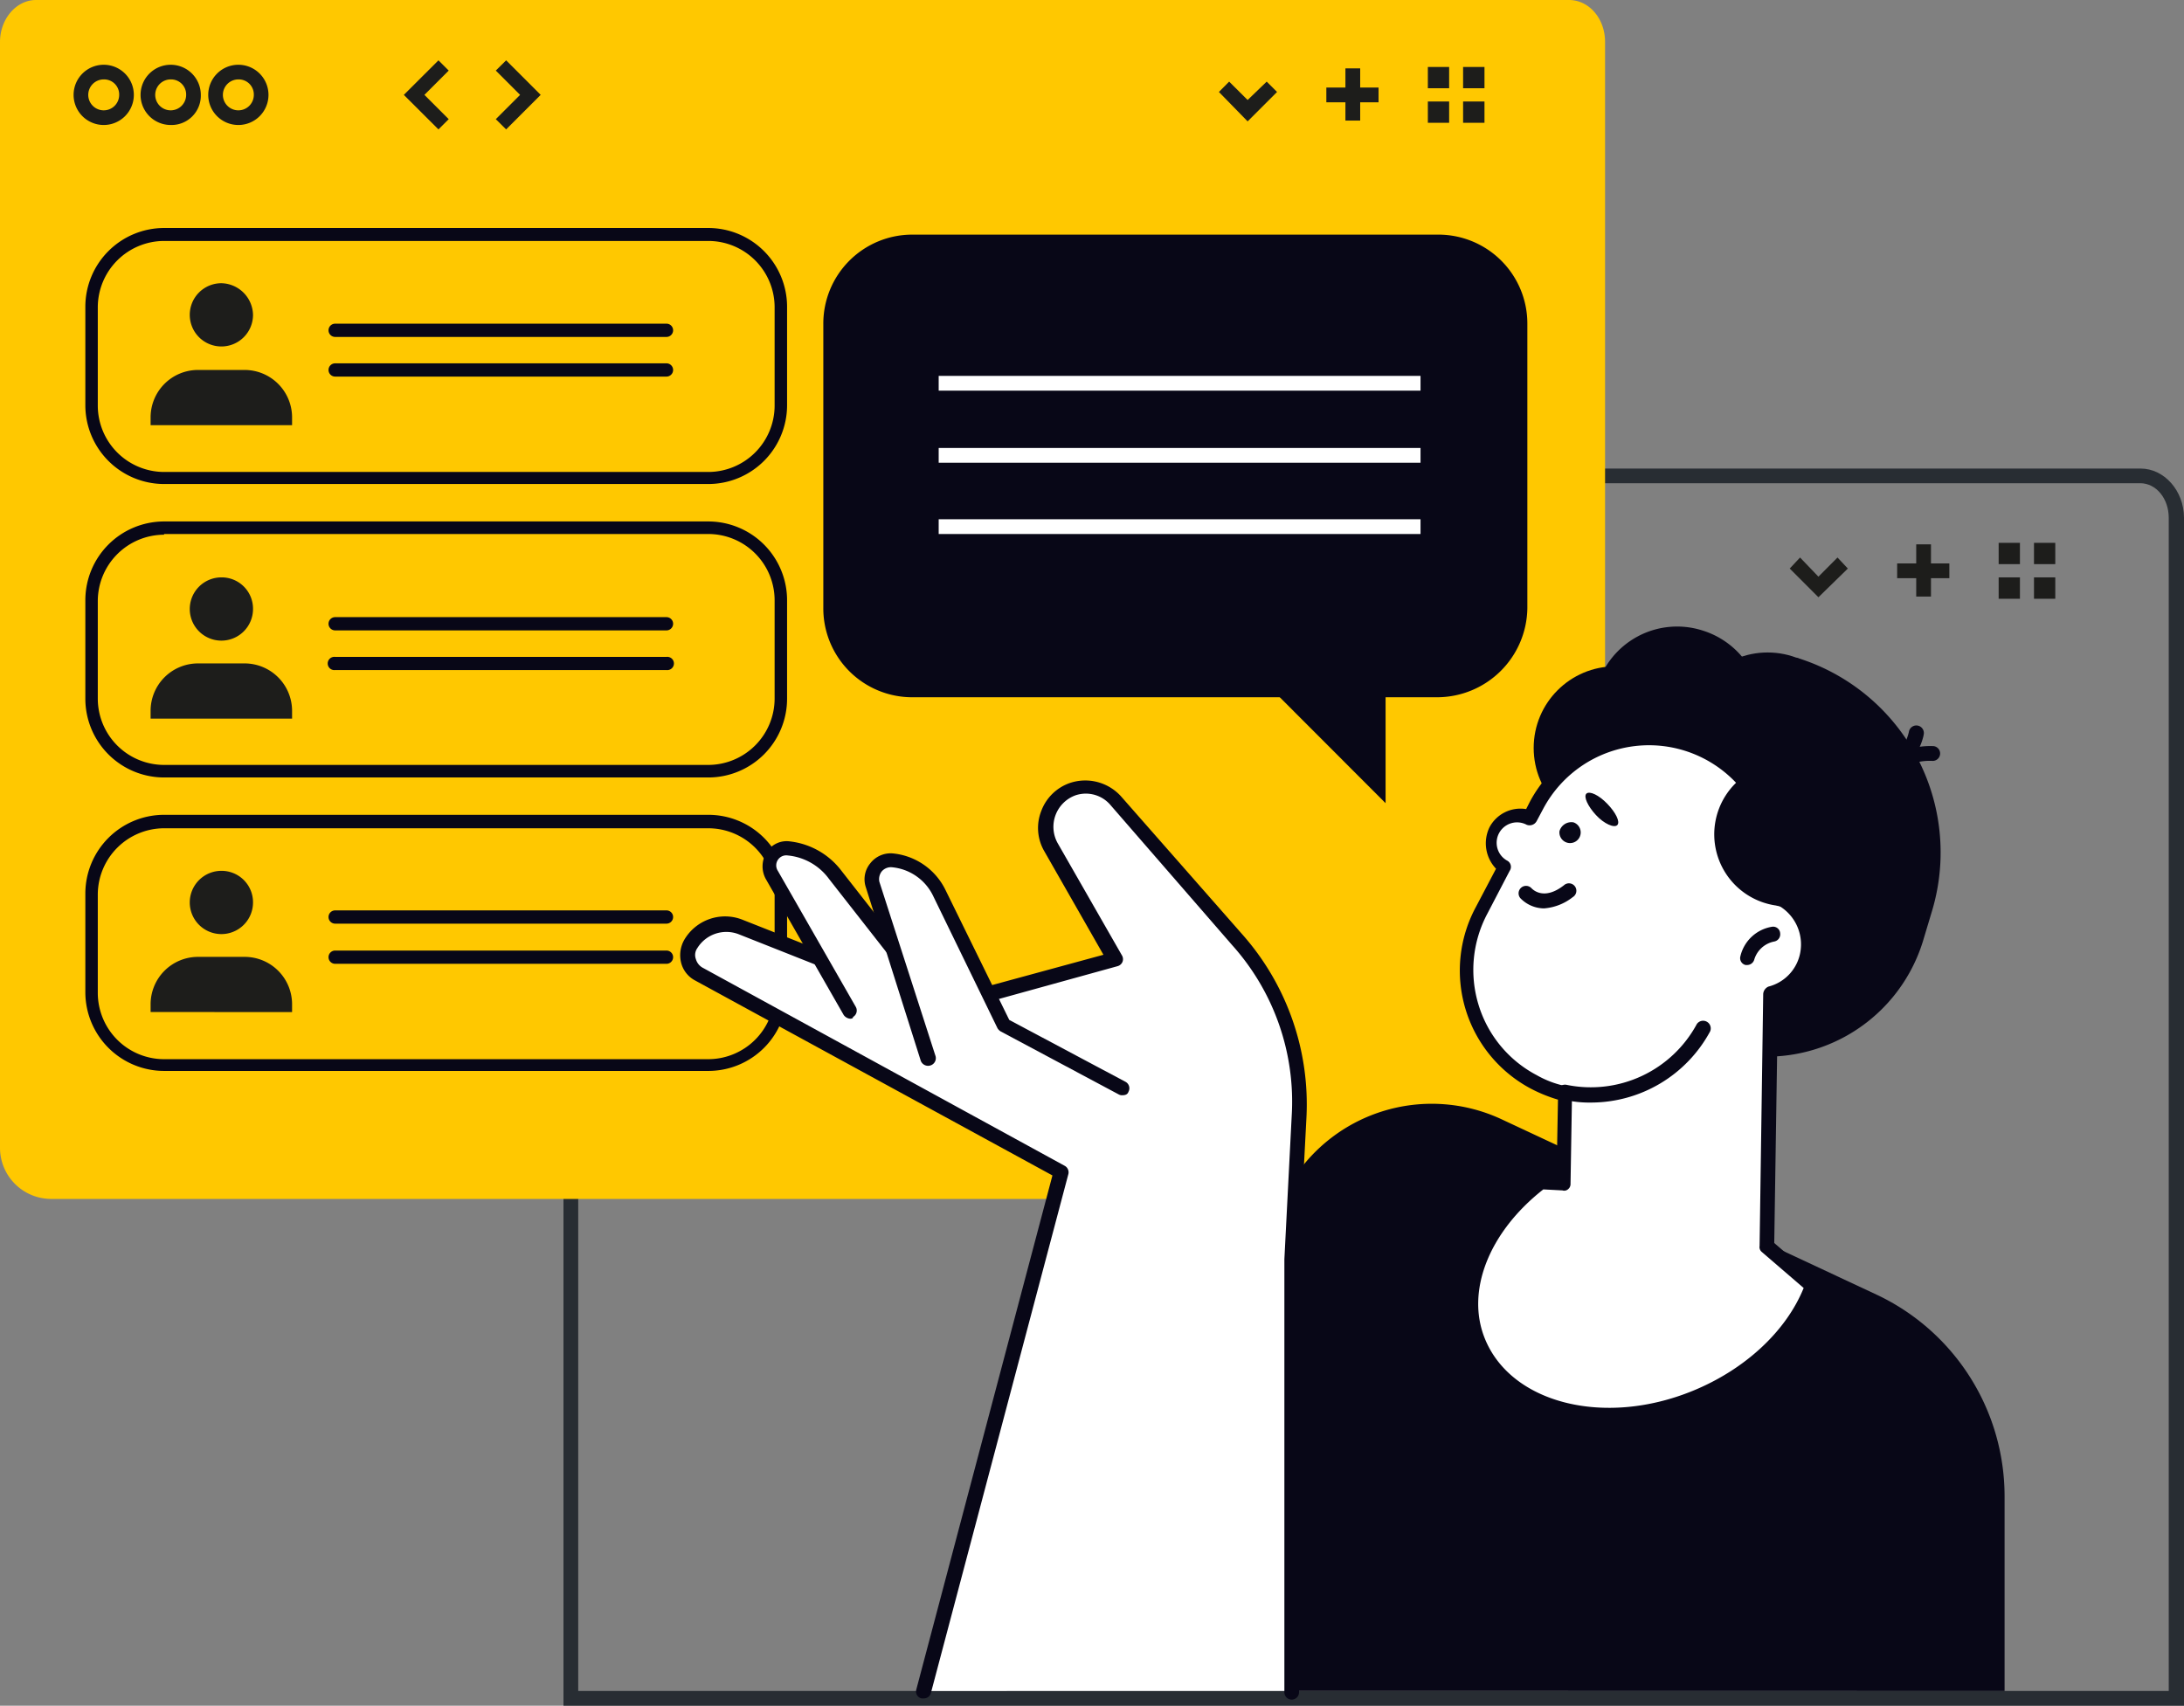 <?xml version="1.0" encoding="UTF-8"?> <svg xmlns="http://www.w3.org/2000/svg" viewBox="0 0 217.52 169.9"><rect x="0" y="0" width="217.52" height="169.9" fill="#808080" stroke="none"/><defs><style>.cls-1{fill:#282d33;}.cls-2{fill:#1d1d1b;}.cls-3{fill:#ffc800;}.cls-4{fill:#080717;}.cls-5{fill:#fff;}</style></defs><g id="Layer_2" data-name="Layer 2"><g id="Layer_1-2" data-name="Layer 1"><g id="Layer_2-2" data-name="Layer 2"><path class="cls-1" d="M217.45,169.9H56.12V51.58c0-2.71,1.91-4.91,4.32-4.91H213.2c2.34,0,4.32,2.2,4.32,4.91V169.9ZM57.59,168.43H216V51.58c0-1.91-1.24-3.45-2.85-3.45H60.44c-1.54,0-2.85,1.54-2.85,3.45Z"></path><path class="cls-2" d="M67.18,59.86a3,3,0,1,1,3-3A3,3,0,0,1,67.18,59.86Zm0-4.55a1.54,1.54,0,1,0,1.54,1.54A1.6,1.6,0,0,0,67.18,55.31Z"></path><path class="cls-2" d="M73.85,59.86a3,3,0,1,1,3-3A3,3,0,0,1,73.85,59.86Zm0-4.55a1.54,1.54,0,1,0,1.54,1.54A1.55,1.55,0,0,0,73.85,55.31Z"></path><path class="cls-2" d="M80.59,59.86a3,3,0,1,1,3-3A3,3,0,0,1,80.59,59.86Zm0-4.55a1.54,1.54,0,1,0,1.54,1.54A1.6,1.6,0,0,0,80.59,55.31Z"></path><polygon class="cls-2" points="181.11 59.49 178.25 56.63 179.28 55.53 181.11 57.44 183.01 55.53 184.04 56.63 181.11 59.49"></polygon><polygon class="cls-2" points="100.52 60.3 97.08 56.85 100.52 53.41 101.54 54.44 99.13 56.85 101.54 59.27 100.52 60.3"></polygon><polygon class="cls-2" points="107.26 60.3 106.23 59.27 108.65 56.85 106.23 54.44 107.26 53.41 110.7 56.85 107.26 60.3"></polygon><rect class="cls-2" x="190.85" y="54.22" width="1.47" height="5.2"></rect><rect class="cls-2" x="188.95" y="56.12" width="5.2" height="1.47"></rect><polygon class="cls-2" points="201.18 54.07 199.06 54.07 199.06 56.19 201.18 56.19 201.18 54.07"></polygon><polygon class="cls-2" points="201.18 57.51 199.06 57.51 199.06 59.64 201.18 59.64 201.18 57.51"></polygon><polygon class="cls-2" points="204.7 54.07 202.58 54.07 202.58 56.19 204.7 56.19 204.7 54.07"></polygon><polygon class="cls-2" points="204.7 57.51 202.58 57.51 202.58 59.64 204.7 59.64 204.7 57.51"></polygon><path class="cls-3" d="M159.86,119.42V4.18c0-2.35-1.61-4.18-3.59-4.18H3.59C1.61,0,0,1.9,0,4.18V114.29a5.1,5.1,0,0,0,5.13,5.13Z"></path><path class="cls-2" d="M10.33,12.45a3,3,0,1,1,3-3A3,3,0,0,1,10.33,12.45Zm0-4.54a1.54,1.54,0,1,0,1.54,1.54A1.5,1.5,0,0,0,10.33,7.91Z"></path><path class="cls-2" d="M17,12.45a3,3,0,1,1,3-3A2.92,2.92,0,0,1,17,12.45Zm0-4.54a1.54,1.54,0,1,0,1.54,1.54A1.5,1.5,0,0,0,17,7.91Z"></path><path class="cls-2" d="M23.74,12.45a3,3,0,1,1,3-3A3,3,0,0,1,23.74,12.45Zm0-4.54a1.54,1.54,0,1,0,1.54,1.54A1.5,1.5,0,0,0,23.74,7.91Z"></path><polygon class="cls-2" points="124.26 12.09 121.4 9.16 122.42 8.13 124.26 9.96 126.16 8.13 127.19 9.16 124.26 12.09"></polygon><polygon class="cls-2" points="43.67 12.89 40.22 9.45 43.67 6.01 44.69 7.03 42.27 9.45 44.69 11.87 43.67 12.89"></polygon><polygon class="cls-2" points="50.41 12.89 49.38 11.87 51.8 9.45 49.38 7.03 50.41 6.01 53.85 9.45 50.41 12.89"></polygon><rect class="cls-2" x="134" y="6.81" width="1.47" height="5.2"></rect><rect class="cls-2" x="132.1" y="8.72" width="5.2" height="1.47"></rect><polygon class="cls-2" points="144.33 6.67 142.21 6.67 142.21 8.79 144.33 8.79 144.33 6.67"></polygon><polygon class="cls-2" points="144.33 10.11 142.21 10.11 142.21 12.23 144.33 12.23 144.33 10.11"></polygon><polygon class="cls-2" points="147.85 6.67 145.72 6.67 145.72 8.79 147.85 8.79 147.85 6.67"></polygon><polygon class="cls-2" points="147.85 10.11 145.72 10.11 145.72 12.23 147.85 12.23 147.85 10.11"></polygon><path class="cls-4" d="M143.16,69.45H90.85A8.85,8.85,0,0,1,82,60.59V32.24a8.86,8.86,0,0,1,8.87-8.87h52.38a8.86,8.86,0,0,1,8.87,8.87V60.59A9,9,0,0,1,143.16,69.45Z"></path><path class="cls-4" d="M138,60V80L121.25,63.23C121.18,63.15,139.93,60,138,60Z"></path><path class="cls-4" d="M66.38,33.56h-33a.66.66,0,0,1,0-1.32h33a.66.66,0,0,1,0,1.32Z"></path><path class="cls-4" d="M66.38,37.51h-33a.66.66,0,0,1,0-1.32h33a.66.66,0,0,1,0,1.32Z"></path><path class="cls-2" d="M29.09,42.35v-.81a4.73,4.73,0,0,0-4.69-4.69H19.71A4.72,4.72,0,0,0,15,41.54v.81Z"></path><path class="cls-2" d="M25.2,31.36a3.15,3.15,0,1,1-3.15-3.15A3.22,3.22,0,0,1,25.2,31.36Z"></path><path class="cls-4" d="M70.55,48.21H16.34A7.85,7.85,0,0,1,8.5,40.37V30.55a7.85,7.85,0,0,1,7.84-7.84H70.55a7.85,7.85,0,0,1,7.84,7.84v9.82A7.85,7.85,0,0,1,70.55,48.21ZM16.34,24a6.62,6.62,0,0,0-6.6,6.59v9.82a6.62,6.62,0,0,0,6.6,6.6H70.55a6.62,6.62,0,0,0,6.6-6.6V30.55A6.61,6.61,0,0,0,70.55,24H16.34Z"></path><path class="cls-4" d="M66.38,62.79h-33a.66.66,0,0,1,0-1.32h33a.66.66,0,0,1,0,1.32Z"></path><path class="cls-4" d="M66.38,66.74h-33a.66.66,0,1,1,0-1.31h33a.66.66,0,1,1,0,1.31Z"></path><path class="cls-2" d="M29.09,71.58v-.81a4.73,4.73,0,0,0-4.69-4.69H19.71A4.72,4.72,0,0,0,15,70.77v.81Z"></path><path class="cls-2" d="M25.2,60.66a3.15,3.15,0,1,1-3.15-3.15A3.12,3.12,0,0,1,25.2,60.66Z"></path><path class="cls-4" d="M70.55,77.44H16.34A7.85,7.85,0,0,1,8.5,69.6V59.78a7.85,7.85,0,0,1,7.84-7.84H70.55a7.85,7.85,0,0,1,7.84,7.84V69.6A7.85,7.85,0,0,1,70.55,77.44ZM16.34,53.26a6.62,6.62,0,0,0-6.6,6.6V69.6a6.61,6.61,0,0,0,6.6,6.59H70.55a6.62,6.62,0,0,0,6.6-6.59V59.78a6.61,6.61,0,0,0-6.6-6.59H16.34Z"></path><path class="cls-4" d="M66.38,92h-33a.66.66,0,0,1,0-1.32h33a.66.66,0,0,1,0,1.32Z"></path><path class="cls-4" d="M66.38,96h-33a.66.66,0,0,1,0-1.32h33a.66.66,0,0,1,0,1.32Z"></path><path class="cls-2" d="M29.09,100.81V100a4.72,4.72,0,0,0-4.69-4.69H19.71A4.72,4.72,0,0,0,15,100v.8Z"></path><path class="cls-2" d="M25.2,89.9a3.15,3.15,0,1,1-3.15-3.16A3.13,3.13,0,0,1,25.2,89.9Z"></path><path class="cls-4" d="M70.55,106.67H16.34A7.85,7.85,0,0,1,8.5,98.83V89a7.85,7.85,0,0,1,7.84-7.84H70.55A7.84,7.84,0,0,1,78.39,89v9.81A7.84,7.84,0,0,1,70.55,106.67ZM16.34,82.5a6.62,6.62,0,0,0-6.6,6.59v9.82a6.61,6.61,0,0,0,6.6,6.59H70.55a6.62,6.62,0,0,0,6.6-6.59V89.09a6.61,6.61,0,0,0-6.6-6.59Z"></path><path class="cls-4" d="M199.65,168.43V149A22.2,22.2,0,0,0,187,129l-37.44-17.51a16.44,16.44,0,0,0-21.24,6.74l-28.06,50.18Z"></path><path class="cls-5" d="M128.65,168.43V125.36l.73-14.22a24.48,24.48,0,0,0-6.08-17.58L111.14,79.71a4,4,0,0,0-4.32-1.17h0a4,4,0,0,0-2.13,5.79l6.38,11.13-17.22,4.69L73.78,92.31a4.09,4.09,0,0,0-5,1.69h0a2.11,2.11,0,0,0,.8,3l36,19.71-13.7,51.72Z"></path><path class="cls-4" d="M92,169.17h-.22a.71.71,0,0,1-.52-.88l13.56-51.21L69.23,97.66a2.76,2.76,0,0,1-1.39-1.76,3.1,3.1,0,0,1,.3-2.27,4.71,4.71,0,0,1,5.86-2l19.85,7.84L109.9,95.1,104,84.77a4.61,4.61,0,0,1-.29-4A4.67,4.67,0,0,1,106.53,78a4.8,4.8,0,0,1,5.12,1.32l12.17,13.85a25.54,25.54,0,0,1,6.3,18.1l-.74,14.21v43.08a.73.73,0,0,1-1.46,0V125.43l.73-14.29a23.34,23.34,0,0,0-5.93-17L110.63,80.22a3.22,3.22,0,0,0-3.52-1A3.34,3.34,0,0,0,105.35,84l6.38,11.14a.74.74,0,0,1,.07.66.75.75,0,0,1-.51.44L94.07,101c-.15.07-.29,0-.44,0L73.56,93.05a3.4,3.4,0,0,0-4.11,1.39,1.18,1.18,0,0,0-.14,1.1,1.42,1.42,0,0,0,.73.88l36,19.7a.74.74,0,0,1,.37.81l-13.7,51.72A.72.72,0,0,1,92,169.17Z"></path><path class="cls-5" d="M84.69,100.74,76.93,87.18a1.77,1.77,0,0,1,1.76-2.63h0a6.8,6.8,0,0,1,4.61,2.63l9.53,12.17Z"></path><path class="cls-4" d="M84.69,101.47a.88.88,0,0,1-.66-.37L76.27,87.55a2.63,2.63,0,0,1,.07-2.64,2.35,2.35,0,0,1,2.35-1.1,7.51,7.51,0,0,1,5.12,2.93l9.46,12.09a.74.74,0,1,1-1.18.88L82.57,87.55a5.75,5.75,0,0,0-4.1-2.34,1,1,0,0,0-1,1.53l7.77,13.56a.74.74,0,0,1-.29,1C85,101.4,84.84,101.47,84.69,101.47Z"></path><path class="cls-5" d="M111.8,108.36,100,102.06,93.56,88.8a5.79,5.79,0,0,0-4.69-3.23h0A1.88,1.88,0,0,0,87,88l5.57,17.29Z"></path><path class="cls-4" d="M111.8,109.09a.65.65,0,0,1-.36-.07l-11.8-6.3a1,1,0,0,1-.29-.3L92.9,89.16a5.07,5.07,0,0,0-4.1-2.78,1.2,1.2,0,0,0-1,.44,1.27,1.27,0,0,0-.22,1l5.57,17.29a.76.76,0,0,1-.44,1,.78.78,0,0,1-1-.44L86.23,88.36A2.49,2.49,0,0,1,86.67,86a2.57,2.57,0,0,1,2.2-1,6.53,6.53,0,0,1,5.27,3.59l6.38,13,11.57,6.16a.73.73,0,0,1,.3,1C112.31,109,112.09,109.09,111.8,109.09Z"></path><path class="cls-4" d="M163.82,102.28l7.4,2.27a16.3,16.3,0,0,0,20.29-10.77l.88-2.93A20.29,20.29,0,0,0,178.91,65.5l-1.68,2.71a12.77,12.77,0,0,0-15.9,8.5L157.3,90A9.75,9.75,0,0,0,163.82,102.28Z"></path><ellipse class="cls-4" cx="172.68" cy="86.67" rx="17.14" ry="18.24" transform="translate(83.25 257.95) rotate(-89.08)"></ellipse><path class="cls-4" d="M155.76,115.61A16.6,16.6,0,0,0,167.92,105l1.83-5.13L156.05,95Z"></path><path class="cls-4" d="M177.23,89.24c1.24-5.72-1-11.87-5.86-14.73h0A10.67,10.67,0,0,0,162,73.7c1.61.15,6,1,6.88,3.89C169.83,81.25,169.83,88.06,177.23,89.24Z"></path><circle class="cls-4" cx="160.88" cy="74.5" r="8.13"></circle><path class="cls-4" d="M181.26,68.8a18.32,18.32,0,0,1,10.18,21.46,12.55,12.55,0,0,1-7.33-.07c-6.44-2-10.18-8.57-8.35-14.73A11.12,11.12,0,0,1,181.26,68.8Z"></path><circle class="cls-4" cx="176.05" cy="73.12" r="8.13"></circle><path class="cls-4" d="M159.06,68.36a8.39,8.39,0,1,0,10.47-5.57A8.32,8.32,0,0,0,159.06,68.36Z"></path><path class="cls-4" d="M188,77.73a.57.57,0,0,1-.37-.14.72.72,0,0,1-.22-1c1.69-2.56,5.06-2.27,5.2-2.27a.74.74,0,0,1-.14,1.47s-2.64-.22-3.81,1.61A1,1,0,0,1,188,77.73Z"></path><path class="cls-4" d="M187.7,77.44a.89.89,0,0,1-.73-.51.76.76,0,0,1,.51-.88c2.13-.59,2.64-3.15,2.64-3.15a.75.75,0,1,1,1.47.29c0,.15-.74,3.44-3.67,4.32A.27.27,0,0,0,187.7,77.44Z"></path><path class="cls-5" d="M153.49,117.74l2.27.22.15-9a10.11,10.11,0,0,1-3.15-1.17,12.69,12.69,0,0,1-5.21-17.14l2.28-4.32a2.68,2.68,0,0,1-.88-3.52h0a2.75,2.75,0,0,1,3.44-1.25l.66-1.24a12.66,12.66,0,0,1,17.14-5.2h0a12.68,12.68,0,0,1,6.38,14.14,5.1,5.1,0,0,1,3.51,5.42A5,5,0,0,1,176.35,99L176,124.11l4.62,4c-1.62,4.54-5.86,8.79-11.65,11.13-9.16,3.74-18.9,1.25-21.62-5.49C145.06,128.36,147.77,122,153.49,117.74Z"></path><path class="cls-4" d="M160.23,141.69c-6.3,0-11.72-2.78-13.7-7.69-2.2-5.42.36-12.23,6.52-16.85a.69.69,0,0,1,.51-.15l1.47.15.14-7.62a14.91,14.91,0,0,1-2.71-1.1A13.32,13.32,0,0,1,147,90.33l2-3.8a3.67,3.67,0,0,1-.66-4.11A3.49,3.49,0,0,1,152,80.59l.37-.73a13.41,13.41,0,0,1,25,8.86,5.93,5.93,0,0,1,3.45,6,5.86,5.86,0,0,1-3.74,4.84l-.37,24.25,4.33,3.73a.84.84,0,0,1,.22.81c-1.76,4.91-6.3,9.23-12,11.57A25.35,25.35,0,0,1,160.23,141.69Zm-6.52-23.22c-5.42,4.25-7.77,10.18-5.79,14.94,2.64,6.38,11.87,8.72,20.66,5.13,5.2-2.12,9.31-5.93,11.06-10.25l-4.17-3.59a.62.62,0,0,1-.22-.59L175.61,99a.87.87,0,0,1,.52-.73,4.3,4.3,0,0,0,3.22-3.74,4.46,4.46,0,0,0-3-4.69.8.8,0,0,1-.52-.88,11.93,11.93,0,0,0-22.12-8.42l-.66,1.24a.8.8,0,0,1-1,.37,2,2,0,0,0-1.91,3.59.7.7,0,0,1,.22,1L148.14,91a11.91,11.91,0,0,0-.88,9.09,11.78,11.78,0,0,0,5.79,7,9.85,9.85,0,0,0,2.93,1.1.71.71,0,0,1,.59.73l-.15,9a.65.65,0,0,1-.22.51.58.58,0,0,1-.59.14Z"></path><path class="cls-4" d="M174,96.12h-.14a.7.7,0,0,1-.52-.88,3.87,3.87,0,0,1,3.15-2.93.7.7,0,0,1,.81.66.73.73,0,0,1-.59.81,2.59,2.59,0,0,0-2,1.83A.74.74,0,0,1,174,96.12Z"></path><path class="cls-4" d="M153.78,90.48a3.31,3.31,0,0,1-2.34-1,.73.73,0,1,1,1.1-1c.14.14,1.24,1.24,3.22-.3a.74.74,0,1,1,.88,1.18A5.24,5.24,0,0,1,153.78,90.48Z"></path><path class="cls-4" d="M155.32,82.79a1.06,1.06,0,1,0,1.39-.88A1.23,1.23,0,0,0,155.32,82.79Z"></path><path class="cls-4" d="M158,79.05c-.3.3.14,1.25.95,2.13s1.83,1.32,2.13,1-.15-1.24-1-2.12S158.32,78.76,158,79.05Z"></path><path class="cls-4" d="M173.86,77.15a11.37,11.37,0,0,1,7.54,12.67,7.35,7.35,0,0,1-4.54.37,7.16,7.16,0,0,1-3-13Z"></path><path class="cls-4" d="M158.4,109.82a10.79,10.79,0,0,1-2.64-.29.75.75,0,1,1,.29-1.47A12,12,0,0,0,169,102a.76.76,0,0,1,1.32.74A13.5,13.5,0,0,1,158.4,109.82Z"></path><rect class="cls-5" x="93.49" y="37.44" width="47.99" height="1.47"></rect><rect class="cls-5" x="93.49" y="44.62" width="47.99" height="1.47"></rect><rect class="cls-5" x="93.49" y="51.72" width="47.99" height="1.47"></rect></g></g></g></svg> 